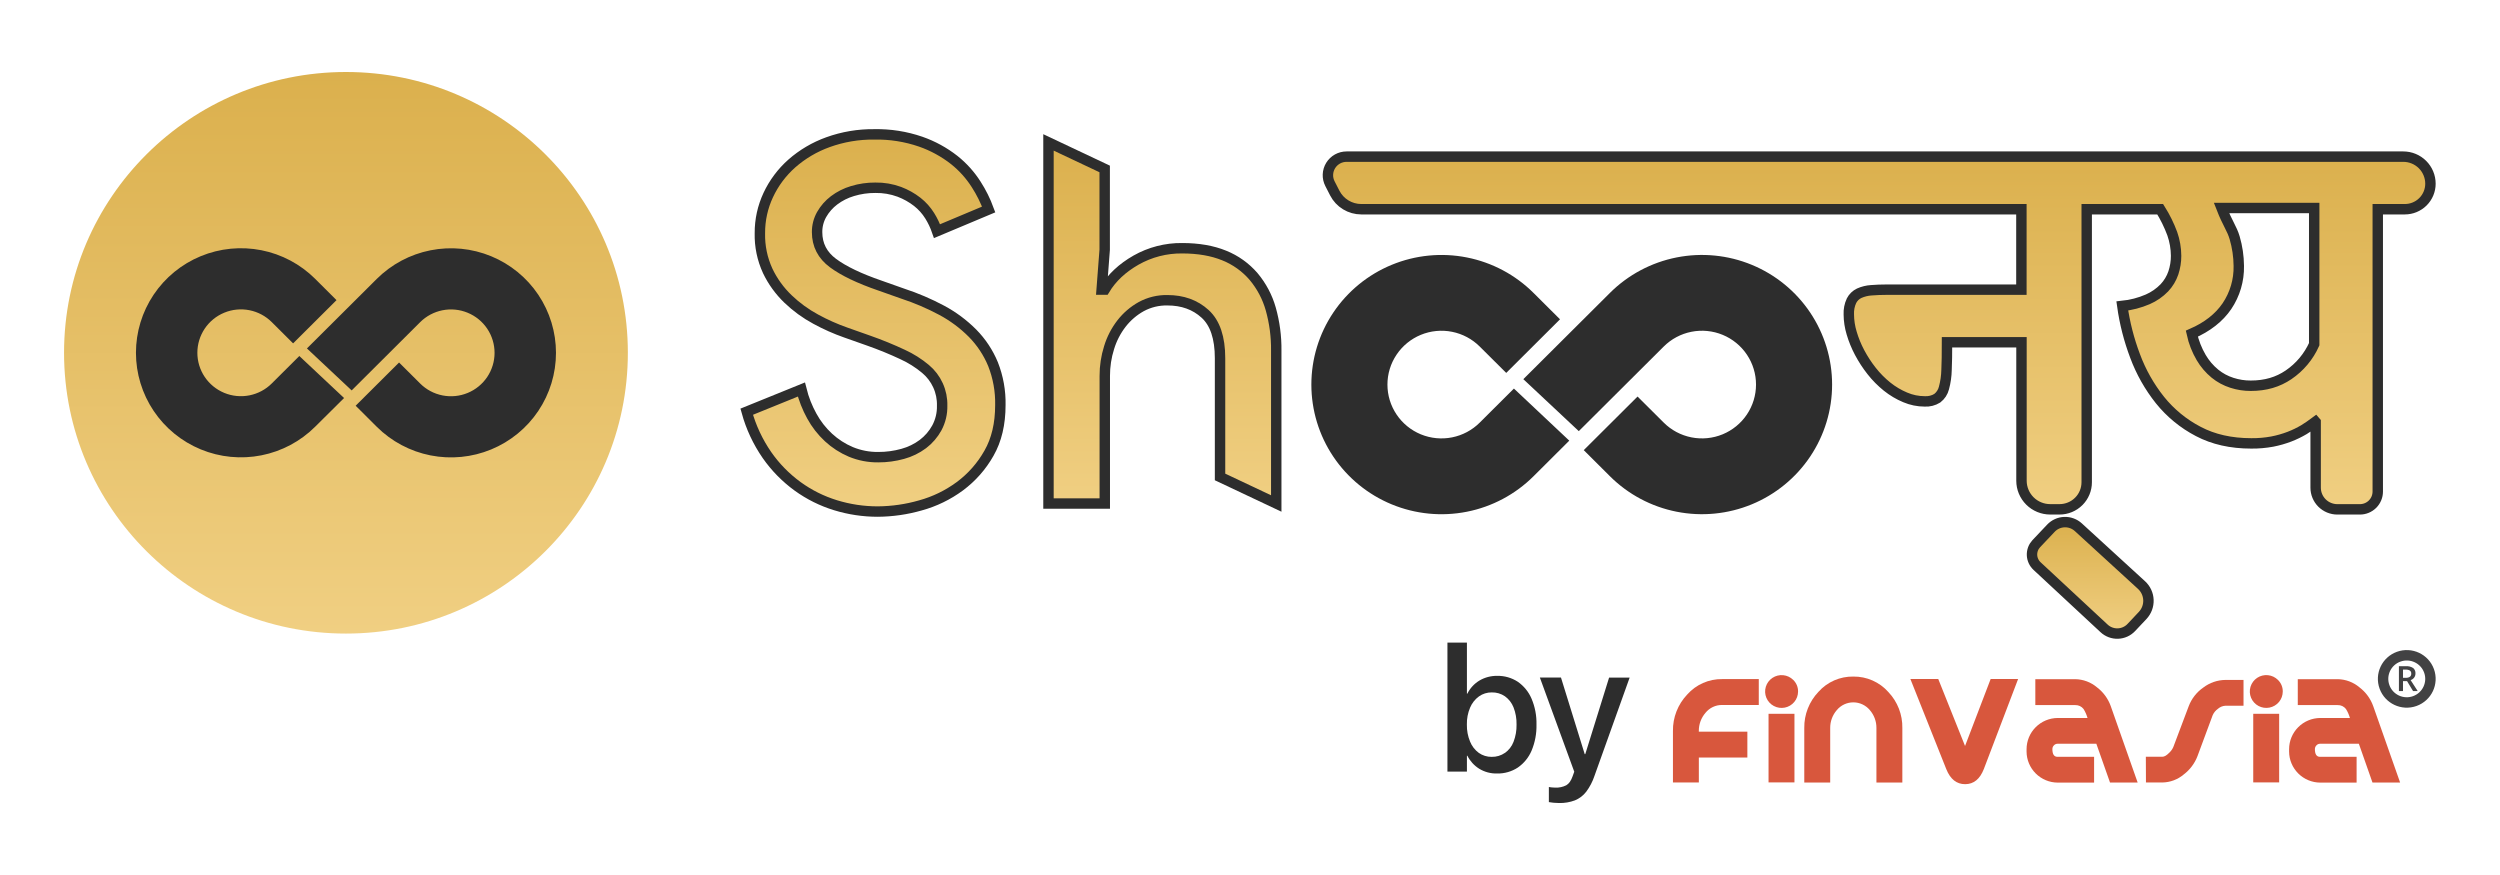 <svg width="240" height="84" viewBox="0 0 240 84" fill="none" xmlns="http://www.w3.org/2000/svg">
<path d="M33.212 60.823C48.158 60.823 60.274 48.754 60.274 33.867C60.274 18.98 48.158 6.912 33.212 6.912C18.266 6.912 6.149 18.98 6.149 33.867C6.149 48.754 18.266 60.823 33.212 60.823Z" fill="url(#paint0_linear_2081_6650)"/>
<path d="M33.031 38.209L30.255 40.965C28.845 42.369 27.05 43.325 25.095 43.712C23.14 44.099 21.113 43.901 19.272 43.141C17.43 42.381 15.857 41.095 14.749 39.444C13.642 37.793 13.051 35.852 13.051 33.867C13.051 31.882 13.642 29.941 14.749 28.29C15.857 26.64 17.43 25.353 19.272 24.593C21.113 23.834 23.14 23.635 25.095 24.022C27.05 24.409 28.845 25.365 30.255 26.769L32.305 28.813L28.138 32.964L26.087 30.92C25.502 30.338 24.757 29.941 23.945 29.78C23.134 29.62 22.293 29.702 21.529 30.018C20.764 30.333 20.111 30.867 19.651 31.552C19.192 32.238 18.947 33.043 18.947 33.867C18.947 34.691 19.192 35.497 19.651 36.182C20.111 36.867 20.764 37.401 21.529 37.717C22.293 38.032 23.134 38.115 23.945 37.954C24.757 37.793 25.502 37.397 26.087 36.814L28.735 34.177" fill="#2D2D2D"/>
<path d="M29.466 33.45L36.17 26.775C37.58 25.371 39.376 24.415 41.33 24.028C43.285 23.64 45.312 23.839 47.153 24.599C48.995 25.359 50.569 26.645 51.676 28.296C52.783 29.947 53.374 31.888 53.374 33.873C53.374 35.858 52.783 37.799 51.676 39.45C50.569 41.1 48.995 42.387 47.153 43.147C45.312 43.907 43.285 44.105 41.33 43.718C39.376 43.331 37.58 42.375 36.17 40.971L34.143 38.95L38.31 34.8L40.338 36.82C40.923 37.403 41.668 37.799 42.48 37.96C43.291 38.12 44.132 38.038 44.897 37.722C45.661 37.407 46.314 36.873 46.774 36.188C47.233 35.502 47.478 34.697 47.478 33.873C47.478 33.049 47.233 32.243 46.774 31.558C46.314 30.873 45.661 30.339 44.897 30.024C44.132 29.708 43.291 29.625 42.48 29.786C41.668 29.947 40.923 30.343 40.338 30.926L33.76 37.48" fill="#2D2D2D"/>
<path d="M150.65 42.302L147.219 45.72C145.472 47.46 143.246 48.646 140.822 49.126C138.399 49.606 135.886 49.36 133.603 48.418C131.32 47.476 129.369 45.881 127.996 43.835C126.623 41.788 125.891 39.382 125.891 36.921C125.891 34.459 126.623 32.053 127.996 30.007C129.369 27.961 131.32 26.366 133.603 25.424C135.886 24.482 138.399 24.235 140.822 24.716C143.246 25.196 145.472 26.381 147.219 28.122L149.761 30.654L144.598 35.799L142.052 33.267C141.326 32.544 140.402 32.051 139.395 31.852C138.389 31.652 137.346 31.754 136.397 32.145C135.449 32.536 134.639 33.199 134.069 34.049C133.498 34.898 133.194 35.898 133.194 36.92C133.194 37.942 133.498 38.941 134.069 39.791C134.639 40.641 135.449 41.304 136.397 41.695C137.346 42.086 138.389 42.188 139.395 41.988C140.402 41.789 141.326 41.296 142.052 40.573L145.336 37.302" fill="#2D2D2D"/>
<path d="M146.24 36.4L154.554 28.119C156.301 26.379 158.528 25.194 160.951 24.714C163.375 24.234 165.887 24.48 168.17 25.422C170.452 26.364 172.404 27.959 173.776 30.005C175.149 32.052 175.882 34.458 175.882 36.919C175.882 39.38 175.149 41.786 173.776 43.832C172.404 45.879 170.452 47.474 168.17 48.416C165.887 49.358 163.375 49.604 160.951 49.124C158.528 48.644 156.301 47.459 154.554 45.719L152.04 43.213L157.205 38.068L159.72 40.572C160.445 41.295 161.37 41.788 162.376 41.987C163.383 42.187 164.426 42.085 165.374 41.694C166.322 41.303 167.133 40.64 167.703 39.79C168.273 38.94 168.578 37.941 168.578 36.919C168.578 35.897 168.273 34.897 167.703 34.047C167.133 33.198 166.322 32.535 165.374 32.144C164.426 31.753 163.383 31.651 162.376 31.851C161.37 32.05 160.445 32.543 159.72 33.266L151.564 41.389" fill="#2D2D2D"/>
<path d="M84.274 49.11C82.898 49.112 81.53 48.908 80.216 48.504C78.908 48.103 77.676 47.49 76.57 46.688C75.429 45.857 74.435 44.843 73.629 43.687C72.751 42.417 72.093 41.01 71.684 39.523L76.934 37.394C77.154 38.28 77.489 39.134 77.93 39.934C78.349 40.705 78.891 41.403 79.536 41.999C80.163 42.578 80.887 43.045 81.674 43.379C82.513 43.727 83.415 43.9 84.323 43.888C85.112 43.89 85.897 43.784 86.657 43.573C87.359 43.383 88.018 43.063 88.6 42.628C89.15 42.211 89.605 41.683 89.937 41.079C90.287 40.424 90.463 39.691 90.446 38.949C90.464 38.278 90.33 37.611 90.052 36.999C89.775 36.386 89.362 35.845 88.844 35.414C88.18 34.859 87.444 34.395 86.657 34.035C85.594 33.537 84.507 33.092 83.399 32.703L81.212 31.93C80.214 31.581 79.247 31.151 78.32 30.645C77.345 30.12 76.446 29.466 75.647 28.7C74.842 27.927 74.183 27.017 73.703 26.012C73.177 24.875 72.92 23.633 72.949 22.382C72.942 21.119 73.216 19.87 73.752 18.724C74.29 17.573 75.059 16.544 76.011 15.699C77.029 14.803 78.209 14.108 79.487 13.649C80.911 13.135 82.418 12.881 83.933 12.899C85.446 12.87 86.952 13.107 88.382 13.599C89.55 14.006 90.641 14.603 91.613 15.366C92.442 16.027 93.154 16.821 93.721 17.715C94.205 18.468 94.604 19.271 94.912 20.11L89.956 22.191C89.778 21.674 89.543 21.179 89.253 20.714C88.937 20.205 88.534 19.754 88.062 19.383C87.539 18.975 86.957 18.649 86.337 18.415C85.599 18.143 84.818 18.011 84.032 18.024C83.291 18.019 82.553 18.125 81.844 18.34C81.204 18.529 80.602 18.832 80.07 19.234C79.585 19.602 79.18 20.063 78.879 20.59C78.587 21.107 78.436 21.691 78.441 22.284C78.441 23.511 78.952 24.503 79.973 25.259C80.995 26.015 82.493 26.733 84.469 27.413L86.657 28.187C87.948 28.61 89.2 29.145 90.399 29.785C91.491 30.368 92.49 31.111 93.363 31.988C94.206 32.844 94.875 33.854 95.332 34.963C95.823 36.211 96.062 37.544 96.035 38.885C96.035 40.693 95.671 42.234 94.942 43.508C94.244 44.748 93.292 45.829 92.147 46.679C91.008 47.52 89.723 48.145 88.356 48.52C87.028 48.901 85.655 49.099 84.274 49.11Z" fill="url(#paint1_linear_2081_6650)" stroke="#2D2D2D" stroke-miterlimit="10"/>
<path d="M100.654 13.671L106.05 16.219V23.975L105.758 27.8H106.05C106.729 26.671 107.734 25.727 109.063 24.969C110.41 24.206 111.937 23.813 113.487 23.831C115.041 23.831 116.388 24.065 117.528 24.531C118.613 24.967 119.577 25.656 120.339 26.54C121.106 27.453 121.67 28.517 121.993 29.662C122.358 30.962 122.536 32.306 122.52 33.656V48.335L117.124 45.787V34.391C117.124 32.424 116.646 31.004 115.69 30.131C114.735 29.259 113.527 28.823 112.069 28.824C111.196 28.807 110.334 29.016 109.566 29.43C108.831 29.838 108.187 30.39 107.672 31.052C107.133 31.747 106.726 32.534 106.472 33.374C106.195 34.252 106.056 35.167 106.059 36.087V48.337H100.654V13.671Z" fill="url(#paint2_linear_2081_6650)" stroke="#2D2D2D" stroke-miterlimit="10"/>
<path d="M195.561 54.346L201.994 60.327C202.352 60.66 202.827 60.837 203.317 60.822C203.806 60.805 204.269 60.597 204.604 60.241L205.694 59.084C205.88 58.886 206.025 58.653 206.121 58.398C206.216 58.144 206.26 57.873 206.25 57.601C206.24 57.33 206.176 57.063 206.061 56.816C205.947 56.569 205.784 56.347 205.583 56.164L199.52 50.614C199.156 50.281 198.675 50.104 198.182 50.122C197.688 50.141 197.222 50.353 196.884 50.712L195.479 52.198C195.343 52.345 195.237 52.516 195.167 52.703C195.098 52.891 195.066 53.09 195.073 53.289C195.081 53.488 195.128 53.684 195.212 53.865C195.296 54.047 195.414 54.21 195.561 54.346V54.346Z" fill="url(#paint3_linear_2081_6650)" stroke="#2D2D2D" stroke-miterlimit="10"/>
<path d="M205.275 15.037H129.271C128.965 15.037 128.663 15.115 128.395 15.264C128.128 15.414 127.903 15.629 127.743 15.889C127.583 16.15 127.493 16.447 127.481 16.752C127.469 17.057 127.536 17.36 127.676 17.632L128.138 18.534C128.377 19.001 128.742 19.393 129.191 19.666C129.639 19.94 130.156 20.085 130.682 20.086H194.054V27.807H181.194C180.616 27.807 180.102 27.828 179.647 27.865C179.246 27.89 178.852 27.987 178.485 28.15C178.167 28.301 177.908 28.552 177.747 28.864C177.553 29.278 177.464 29.734 177.486 30.19C177.491 30.793 177.583 31.393 177.758 31.97C177.948 32.617 178.204 33.243 178.52 33.839C178.852 34.466 179.24 35.062 179.68 35.619C180.114 36.172 180.611 36.674 181.159 37.115C181.688 37.539 182.273 37.888 182.899 38.149C183.492 38.402 184.13 38.533 184.775 38.534C185.199 38.559 185.62 38.452 185.98 38.228C186.297 37.983 186.521 37.64 186.618 37.253C186.773 36.679 186.858 36.088 186.869 35.493C186.899 34.775 186.913 34.047 186.913 32.859H194.062V46.149C194.062 46.877 194.353 47.576 194.87 48.091C195.388 48.607 196.089 48.896 196.821 48.896H197.715C198.407 48.896 199.071 48.622 199.56 48.135C200.049 47.648 200.324 46.987 200.324 46.297V20.086H207.38C207.847 20.829 208.235 21.619 208.54 22.441C208.777 23.123 208.9 23.838 208.905 24.559C208.906 25.115 208.818 25.668 208.643 26.197C208.461 26.731 208.167 27.221 207.779 27.632C207.325 28.1 206.784 28.475 206.185 28.736C205.407 29.071 204.583 29.286 203.74 29.373C203.97 31.015 204.382 32.627 204.97 34.179C205.536 35.705 206.343 37.132 207.359 38.407C208.362 39.654 209.613 40.68 211.035 41.42C212.482 42.183 214.177 42.565 216.119 42.565C216.799 42.572 217.477 42.514 218.145 42.39C218.711 42.28 219.267 42.121 219.805 41.914C220.282 41.729 220.743 41.505 221.183 41.245C221.599 40.995 221.933 40.743 222.283 40.486L222.302 40.508V46.819C222.302 47.092 222.356 47.362 222.461 47.614C222.566 47.867 222.719 48.096 222.913 48.289C223.107 48.482 223.337 48.635 223.59 48.74C223.844 48.844 224.115 48.898 224.389 48.898H226.55C227.005 48.898 227.441 48.718 227.763 48.398C228.084 48.077 228.265 47.643 228.265 47.19V20.086H230.864C231.516 20.086 232.142 19.828 232.603 19.368C233.064 18.909 233.323 18.286 233.323 17.636V17.636C233.323 16.947 233.048 16.286 232.559 15.798C232.07 15.311 231.406 15.037 230.714 15.037H205.275ZM222.163 33.046C221.631 34.232 220.78 35.248 219.703 35.981C218.672 36.681 217.498 37.031 216.074 37.031C215.458 37.034 214.846 36.939 214.26 36.749C213.669 36.561 213.118 36.265 212.637 35.874C212.107 35.439 211.658 34.913 211.312 34.322C210.895 33.61 210.593 32.838 210.416 32.033C211.904 31.384 213.027 30.504 213.786 29.392C214.555 28.251 214.952 26.902 214.924 25.528C214.917 24.614 214.783 23.706 214.527 22.828C214.262 21.929 213.84 21.449 213.264 19.967H222.163V33.046Z" fill="url(#paint4_linear_2081_6650)" stroke="#2D2D2D" stroke-miterlimit="10"/>
<path d="M141.999 73.796C141.514 73.491 141.122 73.06 140.866 72.548H140.824V74.076H138.954V61.691H140.824V66.591H140.866C141.123 66.074 141.522 65.639 142.016 65.338C142.533 65.03 143.126 64.873 143.728 64.883C144.431 64.867 145.122 65.065 145.71 65.45C146.292 65.856 146.749 66.417 147.027 67.069C147.361 67.856 147.523 68.704 147.502 69.558V69.566C147.522 70.421 147.362 71.271 147.033 72.06C146.755 72.716 146.296 73.28 145.71 73.686C145.119 74.073 144.425 74.272 143.719 74.256C143.113 74.272 142.515 74.112 141.999 73.796V73.796ZM144.476 72.282C144.85 72.014 145.137 71.642 145.3 71.213C145.503 70.686 145.601 70.125 145.588 69.561V69.552C145.601 68.991 145.504 68.433 145.3 67.909C145.134 67.483 144.848 67.114 144.476 66.845C144.104 66.59 143.661 66.459 143.209 66.471C142.769 66.465 142.338 66.599 141.98 66.854C141.604 67.128 141.31 67.499 141.131 67.927C140.913 68.441 140.807 68.995 140.82 69.552V69.561C140.808 70.12 140.912 70.675 141.126 71.192C141.298 71.623 141.588 71.999 141.962 72.275C142.324 72.531 142.759 72.665 143.202 72.659C143.657 72.668 144.103 72.534 144.476 72.275V72.282Z" fill="#2D2D2D"/>
<path d="M149.13 77.063C148.954 77.046 148.805 77.025 148.691 77.002V75.553L148.953 75.591C149.069 75.606 149.186 75.613 149.304 75.612C149.669 75.629 150.032 75.552 150.358 75.388C150.62 75.24 150.825 74.949 150.975 74.513L151.129 74.085L147.828 65.046H149.854L152.257 72.8L151.931 72.398H152.387L152.061 72.8L154.473 65.049H156.446L153.067 74.491C152.887 75.033 152.621 75.543 152.28 76.003C151.998 76.37 151.624 76.657 151.194 76.834C150.706 77.017 150.186 77.104 149.664 77.091C149.487 77.088 149.307 77.081 149.13 77.063Z" fill="#2D2D2D"/>
<path d="M168.843 67.678H165.329C165.022 67.673 164.718 67.739 164.441 67.869C164.163 68 163.919 68.192 163.727 68.43C163.307 68.917 163.08 69.539 163.087 70.18V70.243H167.747V72.72H163.089V75.119H160.603V70.175C160.583 68.875 161.074 67.619 161.972 66.675C162.392 66.2 162.911 65.822 163.492 65.566C164.074 65.31 164.704 65.183 165.34 65.193H168.843V67.678Z" fill="#D8573D"/>
<path d="M172.614 66.391C172.612 66.755 172.485 67.108 172.252 67.388C172.019 67.669 171.696 67.861 171.338 67.931C170.979 68.001 170.607 67.946 170.285 67.773C169.963 67.602 169.711 67.324 169.571 66.987C169.432 66.651 169.413 66.277 169.519 65.928C169.625 65.58 169.849 65.279 170.153 65.077C170.457 64.874 170.821 64.783 171.185 64.818C171.549 64.853 171.889 65.013 172.148 65.269C172.299 65.415 172.418 65.589 172.498 65.782C172.578 65.975 172.618 66.182 172.614 66.391V66.391ZM169.78 75.108H172.268V68.523H169.78V75.108Z" fill="#D8573D"/>
<path d="M177.918 64.95C178.554 64.942 179.185 65.07 179.766 65.328C180.347 65.585 180.866 65.964 181.286 66.439C182.168 67.371 182.648 68.609 182.625 69.888V75.124H180.137V69.888C180.144 69.258 179.919 68.648 179.505 68.171C179.312 67.938 179.07 67.751 178.795 67.622C178.521 67.493 178.222 67.426 177.918 67.426C177.615 67.426 177.316 67.493 177.041 67.622C176.767 67.751 176.525 67.938 176.332 68.171C175.918 68.648 175.693 69.258 175.699 69.888V75.124H173.211V69.888C173.192 68.598 173.681 67.351 174.573 66.415C174.992 65.945 175.508 65.571 176.085 65.318C176.662 65.065 177.288 64.94 177.918 64.95V64.95Z" fill="#D8573D"/>
<path d="M188.644 71.615L191.103 65.184H193.739L190.45 73.823C190.073 74.794 189.474 75.28 188.654 75.281C187.834 75.282 187.231 74.802 186.845 73.841L183.397 65.184H186.072L188.644 71.615Z" fill="#D8573D"/>
<path d="M197.517 71.4C197.453 71.401 197.39 71.415 197.332 71.441C197.273 71.467 197.221 71.505 197.178 71.553C197.13 71.6 197.092 71.656 197.066 71.719C197.041 71.781 197.028 71.848 197.029 71.915C197.029 72.408 197.192 72.655 197.519 72.655H201.033V75.131H197.537C196.746 75.126 195.99 74.811 195.431 74.254C194.872 73.697 194.555 72.944 194.55 72.156V71.922C194.551 71.131 194.865 70.373 195.424 69.812C195.984 69.251 196.743 68.932 197.537 68.926H200.402C200.316 68.624 200.189 68.336 200.024 68.068C199.931 67.946 199.809 67.847 199.669 67.781C199.53 67.715 199.376 67.683 199.222 67.689H195.391V65.2H199.216C199.984 65.212 200.725 65.489 201.311 65.984C201.917 66.445 202.376 67.071 202.632 67.787L205.215 75.124H202.562L201.249 71.4H197.517Z" fill="#D8573D"/>
<path d="M206.001 72.648H207.582C207.77 72.648 207.981 72.532 208.211 72.298C208.393 72.138 208.538 71.941 208.637 71.72L210.116 67.797C210.391 67.07 210.881 66.444 211.522 66.001C212.132 65.537 212.877 65.281 213.646 65.273H215.378V67.75H213.637C213.374 67.766 213.124 67.869 212.925 68.042C212.704 68.197 212.529 68.408 212.419 68.654L210.958 72.59C210.691 73.287 210.234 73.897 209.638 74.349C209.063 74.836 208.335 75.108 207.581 75.119H206.012L206.001 72.648Z" fill="#D8573D"/>
<path d="M219.145 66.392C219.143 66.756 219.015 67.108 218.782 67.389C218.549 67.669 218.226 67.861 217.867 67.93C217.508 68 217.136 67.944 216.815 67.772C216.493 67.599 216.241 67.321 216.102 66.984C215.962 66.648 215.945 66.273 216.051 65.925C216.158 65.577 216.382 65.276 216.686 65.074C216.99 64.872 217.355 64.781 217.719 64.817C218.082 64.853 218.423 65.013 218.681 65.27C218.831 65.416 218.95 65.59 219.03 65.783C219.11 65.976 219.149 66.183 219.145 66.392V66.392ZM216.311 75.109H218.799V68.523H216.311V75.109Z" fill="#D8573D"/>
<path d="M222.719 71.4C222.655 71.401 222.591 71.415 222.533 71.441C222.475 71.467 222.422 71.505 222.38 71.553C222.332 71.6 222.294 71.656 222.268 71.719C222.242 71.781 222.229 71.848 222.23 71.915C222.23 72.408 222.394 72.655 222.72 72.655H226.234V75.131H222.74C221.949 75.126 221.193 74.811 220.634 74.254C220.075 73.697 219.758 72.944 219.753 72.156V71.922C219.754 71.131 220.068 70.373 220.627 69.812C221.187 69.251 221.946 68.932 222.74 68.926H225.593C225.508 68.624 225.381 68.335 225.215 68.068C225.122 67.946 225 67.847 224.86 67.781C224.721 67.715 224.567 67.683 224.412 67.689H220.587V65.2H224.412C225.181 65.212 225.921 65.489 226.507 65.984C227.113 66.445 227.572 67.071 227.828 67.787L230.411 75.124H227.758L226.45 71.4H222.719Z" fill="#D8573D"/>
<path d="M231.82 67.302C233.001 66.878 233.614 65.581 233.188 64.404C232.762 63.228 231.46 62.618 230.278 63.042C229.097 63.466 228.485 64.763 228.911 65.94C229.336 67.117 230.639 67.727 231.82 67.302Z" stroke="#424243" stroke-miterlimit="10"/>
<path d="M230.688 65.39V66.344H230.296V63.955H230.974C231.216 63.937 231.457 63.999 231.661 64.13C231.738 64.194 231.798 64.274 231.837 64.366C231.876 64.457 231.892 64.556 231.884 64.655C231.886 64.797 231.842 64.936 231.758 65.05C231.674 65.165 231.555 65.249 231.419 65.29L232.097 66.34H231.651L231.076 65.387L230.688 65.39ZM230.688 65.066H230.96C231.1 65.079 231.24 65.043 231.357 64.965C231.399 64.927 231.432 64.881 231.454 64.829C231.475 64.776 231.484 64.72 231.48 64.664C231.485 64.608 231.475 64.552 231.452 64.501C231.429 64.451 231.393 64.406 231.348 64.373C231.226 64.306 231.087 64.275 230.948 64.284H230.688V65.066Z" fill="#424243"/>
<defs>
<linearGradient id="paint0_linear_2081_6650" x1="33.212" y1="60.823" x2="33.212" y2="6.912" gradientUnits="userSpaceOnUse">
<stop stop-color="#F0CF82"/>
<stop offset="1" stop-color="#DBB04D"/>
</linearGradient>
<linearGradient id="paint1_linear_2081_6650" x1="83.861" y1="49.11" x2="83.861" y2="12.895" gradientUnits="userSpaceOnUse">
<stop stop-color="#F0CF82"/>
<stop offset="1" stop-color="#DBB04D"/>
</linearGradient>
<linearGradient id="paint2_linear_2081_6650" x1="111.591" y1="48.335" x2="111.591" y2="13.671" gradientUnits="userSpaceOnUse">
<stop stop-color="#F0CF82"/>
<stop offset="1" stop-color="#DBB04D"/>
</linearGradient>
<linearGradient id="paint3_linear_2081_6650" x1="200.664" y1="60.822" x2="200.664" y2="50.123" gradientUnits="userSpaceOnUse">
<stop stop-color="#F0CF82"/>
<stop offset="1" stop-color="#DBB04D"/>
</linearGradient>
<linearGradient id="paint4_linear_2081_6650" x1="180.4" y1="48.893" x2="180.4" y2="15.037" gradientUnits="userSpaceOnUse">
<stop stop-color="#F0CF82"/>
<stop offset="1" stop-color="#DBB04D"/>
</linearGradient>
</defs>
</svg>

